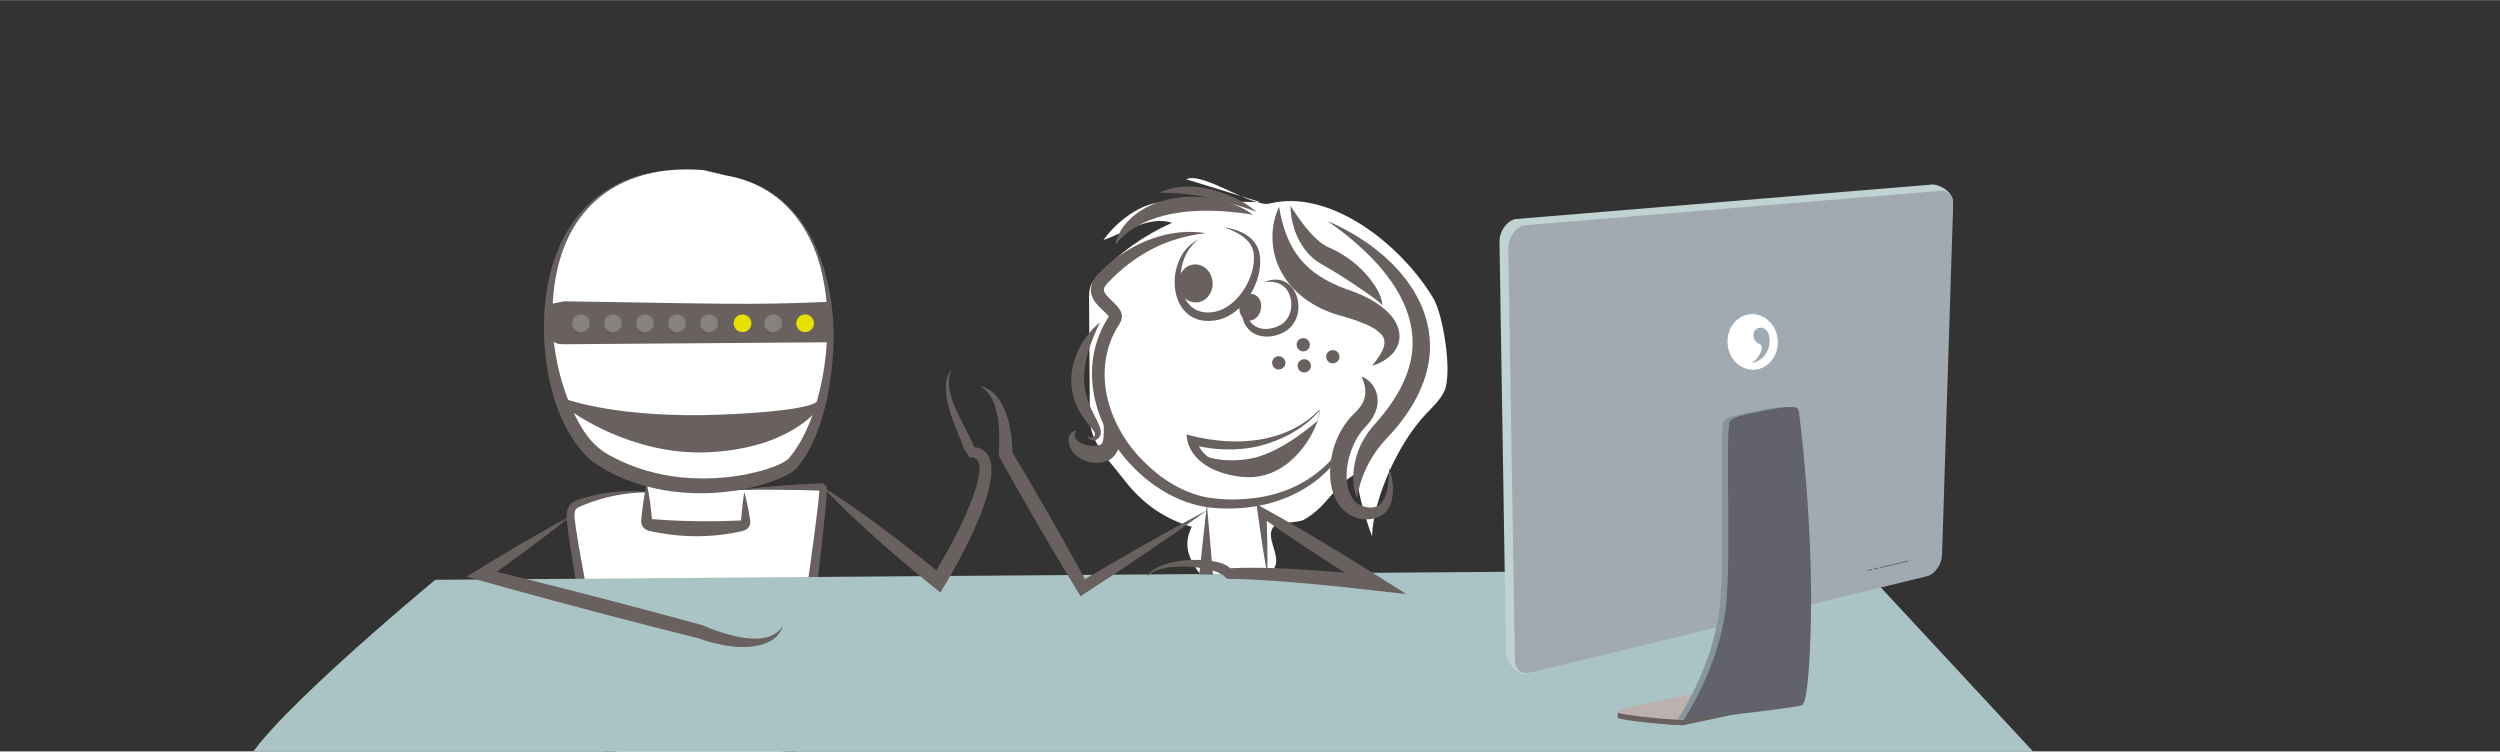 <?xml version="1.0" encoding="UTF-8"?>
<svg id="Calque_1" data-name="Calque 1" xmlns="http://www.w3.org/2000/svg" width="677.3mm" height="203.6mm" viewBox="0 0 1920 577">
  <rect x="0" y="0" width="1920" height="577" fill="#333333" stroke="none"/>
  <defs>
    <style>
      .cls-1 {
        fill: #a0aab0;
      }

      .cls-2 {
        fill: #86959b;
      }

      .cls-3 {
        fill: #61626a;
      }

      .cls-4 {
        fill: #c0d2d1;
      }

      .cls-5 {
        opacity: .2;
      }

      .cls-5, .cls-6, .cls-7 {
        fill: #fff;
      }

      .cls-8 {
        fill: #bcb1ae;
      }

      .cls-6 {
        stroke: #fff;
        stroke-miterlimit: 10;
        stroke-width: .7px;
      }

      .cls-9 {
        fill: #aac3c4;
      }

      .cls-10 {
        fill: #69615f;
      }

      .cls-11 {
        fill: #e8e100;
      }
    </style>
  </defs>
  <path class="cls-7" d="M968.1,155.2c-24.9-.7-49.8-.6-74.7,0-17.5.5-35.8,14.9-46,29.1,17.4-6.2,35.2-18.9,52.8-13.3-21.5,9.5-41,23.4-57,40.6-2.2,2.3-4.3,4.8-5.5,7.8-1.3,3.3-1.3,6.9-1.3,10.5.2,30.5.4,60.9.6,91.4.1,18.5,14.3,31.4,25.5,46.1,15.3,20.1,32.8,31.4,52.8,37.1-6.6,13-3,23.6,5.6,35.4s25.1,17.6,38.9,12.9c8.6-2.9,15.9-9.6,19.5-18,3.9-9.1-7.8-22.8-1.2-30.3,3-3.4,18.7-3.1,22.8-5.2,18.7-10.1,22.7-26.1,41.4-36.1-1.4,10.2,7.7,38.9,11.4,48.5,1.2-29.9,20.5-71.6,41-93.4,5.4-5.7,11.5-11.2,14.7-18.4,6-13.7-.9-58-8.6-70.9-25.3-42.2-79.9-84.2-125.6-72.8-13.7,3.4-51.6-24.8-64.2-18.6"/>
  <g>
    <path class="cls-7" d="M498.1,378c-17.9-1.1-36.1,1.7-52.9,8.2-2.3.9-4.7,2-6,4.1-1.1,1.8-1.1,4.1-1.1,6.2,0,18,33.2,181.4,33.2,199.5,22.1,7.5,91,8.7,131.3,8.9,2.3-28.5,29.3-202.3,29.4-230.8-21.3,0-42.6.7-63.9,2.2"/>
    <path class="cls-10" d="M498.1,378c-16.9,0-33.4,3.2-48.9,9.4-2.8,1.4-7,2.1-7.8,5.4-.5,3.5.2,7.8.7,11.4,1.2,8.3,2.6,16.6,4.1,24.8,6.9,38.5,18,94.2,24.8,132.7,1.7,9.8,3.5,19.6,4.6,29.5.1,1.1.3,3.5.3,4.7,0,0-3.1-4.4-3.1-4.4,4.7,1.3,10.1,2.1,15.4,2.8,37.7,4,76.5,4.1,114.5,5.6,0,0-4.9,4.5-4.9,4.5.7-8.5,2.5-20.6,3.7-29.1,8.4-60.5,19.5-126.6,26.7-187.1.5-4.8,1-9.6,1.1-14.2,0,0,2.8,2.8,2.8,2.8-5.3-.2-10.6-.4-15.9-.5-15.6-.2-32.5-.4-47.9-.2,21.2-2.7,42.5-4.2,63.9-5,0,0,2.8,2.8,2.8,2.8,0,5.1-.4,9.9-.8,14.8-6.2,65.7-17.2,136.5-25,202.2-.6,4.8-1.1,9.6-1.5,14.2l-4.9,4.5c-9.9.1-23.4.4-33.1.3-27.7-.4-55.5-1.1-82.9-5.6-5.6-1-11.1-2-16.8-4.1,0,0-3.1-4.4-3.1-4.4,0-.9-.1-2.8-.3-3.7-1-9.7-2.7-19.3-4.2-28.9-6.3-38.5-16.6-94.5-22.8-133-1.3-8.4-2.7-16.7-3.7-25.2-.5-5.5-1.9-11.4,1.1-16.5,2.5-3.7,6.8-4.6,10.6-5.9,16.3-5.1,33.7-6.8,50.6-4.7h0Z"/>
  </g>
  <path class="cls-9" d="M1431.4,437c-11.7,0-1097.1,8.2-1097.1,8.2,0,0-152.6,126.1-147.3,148.6,68.1,289.3,1377.6-13.3,1377.6-13.3l-133.2-143.5Z"/>
  <g>
    <path class="cls-10" d="M927.6,391.4c-30.6,22.1-62.1,43.2-93.7,63.8,0,0-4,2.6-4,2.6-5-8.2-13-21.3-17.9-29.6-15.1-25.4-29.9-51-44.2-76.9,0,0-.8-1.5-.8-1.5.2-1.6.3-3.2.3-4.9.4-12.8.3-26.4-5.2-38.2-2.1-4.3-5.3-8-9.7-10.1,10.9,1.3,17.4,12.3,20.6,21.8,3.3,9.9,4.6,20.3,4.5,30.7,0,0-.7-2.9-.7-2.9,17.7,29.5,35,59.6,51.6,89.7,0,0,7.1,13,7.1,13,0,0-6.6-1.7-6.6-1.7,32.5-19.1,65.4-38.1,98.7-55.7h0Z"/>
    <path class="cls-10" d="M1047.3,307.7c-11.7,57.5-58.7,87-115.7,82.3-28.1-2.6-53.2-19.8-70.3-41.6-23.7-29.9-31.5-71-10.3-104.5,0,0,.7-1.1.7-1.1,0,0,0,.2,0,.4,0,.2,0,.3,0,.1-.4-.9-1.2-1.7-2.2-2.7-3.8-3.8-8.2-7-10.6-12.6-3-6.8.3-13.6,5.3-18.4,3.5-3.7,7.4-7.1,11.3-10.2,19.7-15.4,45.6-24.5,70.6-20.4-14.6,1.6-28.3,5.5-41.2,12.1-12.5,6.5-23.8,15.2-33.5,25.4-1.9,2.1-4.6,4.7-3.3,7.6,3.8,7.6,18.6,13.5,11.8,24.3-22.5,34.4-9.7,77.4,17.6,105.1,13,13.3,29.4,24.1,47.8,28.1,14,2.6,28.4,2.4,42.4.2,40.7-6.6,68.6-35.1,79.5-74.2h0Z"/>
    <path class="cls-10" d="M971,216.6c24.5-10.8,36,25.5,16,37.9-8.8,5.3-22.2,6-29.1-2.8-6.4-8.1-4.5-20.3,1.8-27.6-1.9,4.3-2.9,8.8-2.6,13.2.8,13,10.9,17.9,22.6,13.9,1.3-.5,2.8-1.1,4-1.9,7-4.2,9.5-13.4,7.3-21.1-2.5-9.4-10.8-13.2-20-11.5h0Z"/>
    <ellipse class="cls-10" cx="960.2" cy="235.9" rx="10.3" ry="8.3" transform="translate(542.3 1132) rotate(-78.8)"/>
    <path class="cls-10" d="M1004.2,337.6c3.2-5.2,6.3-10.6,8.1-16.5.5-1.8,1.1-4,.6-5.8,0,0,.5,0,.5,0-11.7,13.5-28.1,22.4-45.3,26.9-17.5,4.4-36.1,3.6-53.5-.9,0,0,4.1-3.7,4.1-3.7.9,3.8,3,7.2,5.7,10.1,7.4,7.9,18.3,12,28.8,14.3,21,5,41-5.8,51.1-24.4h0ZM1004.2,337.6c-10.1,18.8-30,31.5-51.8,28.4-15.8-1.9-34.2-8.9-39.9-25.3-.6-1.5-1-5.5-1.3-7.1,0,0,4.9,1.2,4.9,1.2,32.8,8.2,72.1,5.6,96.8-19.9,0,0,.3-.3.3-.3v.4c1.4,5.8-6,17.4-9.1,22.6h0Z"/>
    <path class="cls-10" d="M1045.7,289.1c8,3,13,11.5,12.3,20.3-.4,4.6-2.2,8.9-4.5,12.4-2,3.1-4.8,5.7-7.1,8.5-10.5,12.7-17,37.4-7.9,52.2,3,4.7,8.6,7.1,14,7.2,4.3.2,7.8-1.9,9.9-5.6,4.1-7.5,4.5-16.5,4.4-25,1.2,3.4,2,7,2.5,10.6,1.4,9.6,0,22-9.7,26.9-6.1,2.9-13,2.7-19.2.5-12.6-4.6-18.3-18.7-18.8-31.1-.7-15.9,4.2-31.9,14.4-44.2,2.2-2.7,4.9-4.9,7-7.5,6.8-7.4,7-15.8,2.7-25.1h0Z"/>
    <path class="cls-10" d="M847,311.7c10.5,9.3,20.1,32,4.9,41.5-11.3,5.7-28.3,0-31.1-13-.9-4.1,1.2-9.1,5.8-9.5-1,1.5-1.4,3-1.2,4.2.8,3.5,4.4,5.4,7.6,6.5,3.8,1.3,7.6,1.3,11.4.3.2-.1.5-.1.7-.2,0,0,.2-.1.3-.1,4.4-2.9,1.2-23.5,1.7-29.7h0Z"/>
    <path class="cls-10" d="M921.1,183.6c-21.7,13.2-19.9,62.4,12.2,55.7,17.5-3.7,31.5-27.1,29.6-44.4-.8-7.2-6.2-12.6-12.5-15.9-3.2-1.8-6.7-3.2-10.2-4.6,11.3,1.8,24.3,7.1,27,19.7,4.3,21.3-13.1,50.1-35.6,52.1-36.2,4-38.3-50.6-10.4-62.6h0Z"/>
    <path class="cls-10" d="M920.5,232c-7.2,1.3-14-4-15.3-12-1.3-7.9,3.5-15.5,10.6-16.8,7.2-1.3,14,4,15.3,12,1.3,7.9-3.5,15.5-10.6,16.8Z"/>
    <path class="cls-10" d="M921.9,348.5s12.3,7.7,37.1,3.9c24.8-3.8,52.9-29.4,52.9-29.4,0,0-11.6,40-52.3,42.6-25.7,1.7-37.7-17-37.7-17Z"/>
    <path class="cls-10" d="M982.1,283.7c2.6,0,5.2-2.3,5.1-5.1s-2.2-5.1-5.1-5.1-5.2,2.3-5.1,5.1,2.2,5.1,5.1,5.1h0Z"/>
    <path class="cls-10" d="M1000.9,269.8c2.6,0,5.2-2.3,5.1-5.1s-2.2-5.1-5.1-5.1-5.2,2.3-5.1,5.1,2.2,5.1,5.1,5.1h0Z"/>
    <path class="cls-10" d="M1001.7,286c2.6,0,5.2-2.3,5.1-5.1s-2.2-5.1-5.1-5.1-5.2,2.3-5.1,5.1,2.2,5.1,5.1,5.1h0Z"/>
    <path class="cls-10" d="M1023.6,279c2.6,0,5.2-2.3,5.1-5.1s-2.2-5.1-5.1-5.1-5.2,2.3-5.1,5.1,2.2,5.1,5.1,5.1h0Z"/>
    <path class="cls-10" d="M982.3,158.7c5.7,33.7,20.1,52,52.6,63.6,11.4,3.9,22.4,8.9,31.2,17.6,11.6,11.4,12.3,26.7-1.9,36.1-3.3,2.2-6.8,3.8-10.4,4.9,4.6-6.2,13.3-16.1,7.6-23.6-5.6-6.4-14.5-9.3-23-12.3-3.1-1-6.6-2-9.8-2.9-19.5-5.4-38.2-18.3-46.5-37.3-6.6-14.7-6.4-31.8.2-46.1h0Z"/>
    <path class="cls-10" d="M991,157.9c4.9,7.4,9.8,14.7,15.6,21.1,4.1,4.4,8.2,8.2,13.4,10.7,10.7,4.6,20.5,11.3,28.3,19.9,5.5,6.1,13.1,16.2,13.3,24.7-3.1-3.3-6.8-5.7-10.4-8.3-12.3-8.6-24.9-16.9-37.8-24.1-14.5-9-22.1-27.2-22.3-43.8h0Z"/>
    <path class="cls-10" d="M1019.6,169.7c39.5,16.8,79.8,51.9,78.6,98.4-.6,23-12.4,44.6-27,61.6-3.3,4-7.1,7.6-10.4,11.6-9.8,11.7-15.9,25.8-18.8,40.9-4.1-10.7-3.2-22.6.2-33.4,2.7-8.3,7.3-16,13.1-22.5,1.5-1.8,3.6-4,5-5.8,9.6-11.4,17.7-24.4,21.9-38.7,13.6-47.1-27-87.3-62.5-112h0Z"/>
    <path class="cls-10" d="M962.2,164.8c-30.5-4.9-69.4-6-95.3,13-3.7,2.8-7.3,6.1-10.3,10.2.7-5.1,3.2-9.9,6.2-14.1,21.5-28.4,72-29.1,99.4-9.1h0Z"/>
    <path class="cls-10" d="M844.8,247.4c-7.2,15.1-13.4,31.3-12,47.8.7,9.9,5.4,19.4,10.1,28.5,1.4,3.1,3.9,8,1.6,11.7-1.3,1.9-3.6,3.2-5.8,2.6-1.8-.5-3.1-2.1-3.9-3.6.9.6,1.9,1.2,2.8,1.4,1.5.4,2.4,0,3-1.1.6-1,.5-1.6,0-2.7-1.8-3.2-5.1-6.6-7.4-9.8-2.7-3.6-5.2-7.7-7-12.1-9.2-22,.8-48.3,18.6-62.6h0Z"/>
    <path class="cls-10" d="M890.6,147.9c15.1-7.3,33.2-5.4,48.5.3,7.7,2.8,15.3,6.2,21.9,11.2,1.3,1,2.6,2.1,3.7,3.3-3-1.4-6-2.4-9-3.4-9-2.9-18.3-5.4-27.5-7.5-12.4-2.7-24.7-3.8-37.5-3.9h0Z"/>
    <path class="cls-10" d="M879.7,444.2c5.7-10.2,20-12.9,30.8-14,8-.8,35-.8,36,10,0,0-4.2-3.8-4.2-3.8,28.8-1.4,57.5.7,86.1,3,9.5.8,19,1.7,28.5,2.8,0,0-3.6,10.4-3.6,10.4s-10.9-6.8-10.9-6.8c-25.3-15.9-50.4-32.4-74.9-49.5,0,0,5.2-3.2,5.2-3.2.2,6,.5,18,.6,24,.1,8,.2,16,0,24.1-2.8-15.3-5.3-32.1-7.4-47.5,0,0-.9-6.6-.9-6.6,28.2,15.5,56.1,32.1,83.4,49.1,7,4.4,24.5,15.4,31.7,20,0,0-24.5-2.8-24.5-2.8-28.2-3.2-56.6-6.1-84.9-7.9-9.1-.6-19-1-28.2-1,0,0-4.2-3.8-4.2-3.8,0,.4.2.7.3.8,0,.1,0,0,0,0-3.1-2.6-7.7-3.5-11.7-4.5-5.3-1.1-10.9-1.8-16.4-2-10.4,0-23.8.6-30.9,9.1h0Z"/>
    <path class="cls-10" d="M438.1,396.5c-15.8,12.8-32.3,25-48.7,36.9-5.5,4-11,7.9-16.6,11.8l-1.4-8.6c41.7,10.1,84.2,21,125.6,32,14.1,3.8,28.1,7.6,42.2,11.4,2.5,1.1,5.3,2.2,7.9,3.2,12.8,4.5,26.7,8.9,40.4,6.5,5.4-1.1,10.5-4.1,13.6-8.7-1.8,5.8-6.7,10.4-12.4,12.7-16.3,6.5-37.4,1.8-53.4-3.9-44.9-11-98.2-25.2-145.6-38.2-6.6-1.9-24.9-7-31.4-8.8,8.7-5.2,18-11.1,26.6-16.2,17.4-10.4,35.2-20.7,53.1-30.2h0Z"/>
    <path class="cls-10" d="M731.2,283.3c-7.6,13.8,4.3,34,10.6,46.6,2,3.9,4.1,7.6,5.7,11.7.8,2.4,1.7,4.3.5,7.2,0,0-3.7-5.8-3.7-5.8,28.8-.4,14,39.1,7.8,54.4-8.3,20.1-18.5,39-29.9,57.6-16.5-13.3-33-26.9-48.8-41.1-14.3-12.8-28.3-25.8-41.4-39.8,8.3,5,16.1,10.4,24,15.8,23.5,16.4,46.2,34,68.2,52.3,0,0-8.4,1.4-8.4,1.4,4.9-8,9.6-16.4,14.1-24.7,4.5-8.4,8.8-16.9,12.5-25.5,4.5-10.7,9-21.3,9.8-32.6.2-5.9-1.3-10-7.8-9.8,0,0-3.7-5.8-3.7-5.8-.4,1-.1,1.2-.2.5-1-4.4-3.1-8.7-4.8-13-2.1-5.2-4.3-10.6-5.9-16.1-3.1-10.5-6.3-24,1.3-33.3h0Z"/>
  </g>
  <g>
    <g>
      <path class="cls-4" d="M1163.3,168.2l318.7-26.4c6.3-1.5,18.1,5.4,17.9,13.1l-15.2,266.2c-.2,7.6-5.5,15.1-11.8,16.6l-300.7,79.8c-6.3,1.5-15.8-9-15.6-16.7l-5-315.9c.2-7.6,5.5-15.1,11.8-16.6Z"/>
      <path class="cls-1" d="M1170.2,173l318.7-26.4c6.3-1.5,11.3,3.4,11.1,11.1l-8.5,268.2c-.2,7.6-5.5,15.1-11.8,16.6l-305.2,74.2c-6.3,1.5-11.3-3.4-11.1-11.1l-5-315.9c.2-7.6,5.5-15.1,11.8-16.6Z"/>
      <polygon class="cls-10" points="1443.6 436.3 1465.7 431 1465.8 430.3 1443.6 435.6 1443.6 436.3"/>
      <polygon class="cls-10" points="1439 437.4 1442.3 436.6 1442.4 435.8 1439.1 436.6 1439 437.4"/>
      <polygon class="cls-10" points="1434.5 438.5 1437.8 437.7 1437.8 436.9 1434.5 437.7 1434.5 438.5"/>
      <path class="cls-10" d="M1467.6,430.1c0,.2.1.4.3.3s.3-.3.3-.5-.1-.4-.3-.3-.3.3-.3.5Z"/>
    </g>
    <path class="cls-10" d="M1278.4,540c-1.3,3.1,2.6,17.5,6.2,16.6,9.1-2.2,31.3-8.3,45.6-11.7,15.2-3.7,36.4-7,45.6-10.5,2.7-1.1,6.1-16.3,6.2-18.4.1-4.7-24.1,5.2-51.3,11.7-27.2,6.5-50.3,7.8-52.2,12.3Z"/>
    <path class="cls-10" d="M1242.4,551c-.2,2.2,47.2,6.5,50.8,5.8,9.2-1.8,31.6-6.9,46.1-9.7,15.4-3,36.7-5.4,46-8.5,2.8-.9-18.8-7.2-18.7-9.3.3-4.7-90.8,7.7-117.7,15.2-8.2,2.3-6.2,1.9-6.5,6.6Z"/>
    <path class="cls-8" d="M1242.4,546.9c-.2,2.2,47.2,6.5,50.8,5.8,9.2-1.8,31.6-6.9,46.1-9.7,15.4-3,36.7-5.4,46-8.5,2.8-.9-18.8-7.2-18.7-9.3.3-4.7,1.3-4.6-26.1.7-27.4,5.3-97.7,16.4-98.1,21.1Z"/>
    <path class="cls-2" d="M1320.6,466.7c4.2-36.1,0-120.7,2.5-139.5,0-1,0-1.8,0-2.2.3-4.7,13.3-7,27.4-9.8,14.2-2.7,26.3-4.6,26,.2,0,0,0,.2,0,.3h.2s11.8,88,9,171.3c-1.8,54.4-4.5,45.7-4.9,47.7-.4,2.1-92.6,18.2-92.6,18.2,0,0,27.1-40,32.5-86.2Z"/>
    <path class="cls-3" d="M1325.4,466.7c4.2-36.1,0-120.7,2.5-139.5,0-1,0-1.8,0-2.2.3-4.7,13.3-7,27.4-9.8,14.2-2.7,26.3-4.6,26,.2,0,0,0,.2,0,.3h.2s11.8,88,9,171.3c-1.8,54.4-5.6,52.1-6.1,54.2-.4,2.1-91.5,11.8-91.5,11.8,0,0,27.1-40,32.5-86.2Z"/>
    <path class="cls-6" d="M1349.5,283.2c10.3-1.9,17.1-12.8,15.2-24.2-1.9-11.4-11.8-19.1-22.1-17.2,0,0,0,0,0,0-10.3,1.9-17.1,12.8-15.2,24.2,1.9,11.5,11.8,19.2,22.1,17.2M1343.4,279.5c2.8-1.5,5.2-3.7,7-6.4,3-4.2,2.5-7.8,1.2-8.5-1.1-.4-2.2-1-3.1-1.8-2.6-2.4-3-6.7-.8-9.6,2.5-2.7,6.5-2.7,9.1,0,2.4,2.5,2.8,6.9,2.6,9.5-.4,6.9-4.5,15.2-16,16.8"/>
  </g>
  <g>
    <path class="cls-7" d="M496.8,371.5c0,9.1,0,18.2,0,27.3,0,1.1,0,2.3.7,3.1.7.9,2,1.1,3.1,1.3,22.5,3.5,45.5,3.7,68.1.7,1.3-.2,2.7-.4,3.5-1.5.6-.9.6-2.1.6-3.1-.3-7.1-.7-14.3-1-21.4"/>
    <path class="cls-10" d="M496.8,371.5c2,9.2,3.1,18.3,4,27.6,0,.2.2.9.2.6,0-.1,0-.3-.2-.6-.1-.3-.6-.5-.3-.5,0,0,7.5.5,7.5.5,20,1.4,40,1.5,60,.6,0,0,1.2,0,1.2,0,.2,0,0,.2-.2.5-.1.4,0,.4.1,0,.2-1,.3-4.7.5-5.9.5-5.5,1.1-11,2-16.5,1.9,6.7,3.2,13.5,4.3,20.3.6,2.7.5,6.1-2.3,8.1-2.7,1.9-5.7,1.9-8.7,2.7-19.2,3.7-39.1,3.8-58.3.3-2-.3-4.2-.8-6.2-1.2-.8-.2-1.6-.3-2.5-.6-2.2-.6-4.5-2.5-5.1-4.8-.5-1.6-.4-3-.2-4.5.9-8.9,2-17.8,4-26.6h0Z"/>
  </g>
  <g>
    <path class="cls-7" d="M540.2,130.5c-156.8-11.5-131.5,189.3-78.5,221.8,62,37.9,137.2,14.2,147,3.4,37.4-41.3,55.1-202-50.8-221l-17.7-4.2Z"/>
    <path class="cls-10" d="M540.2,130.5c-50.1-4-93.2,15.7-109.3,65.8-13.1,41.7-6.5,94.6,15.8,132,5.8,9.5,13,17.2,22.8,22,16.4,8.9,34.6,14.2,53.2,16.2,22.3,2.2,45.4.3,66.8-6.5,5.5-1.9,11.3-3.9,15.8-7.5,26.6-30.5,34.9-94.4,27.8-133.5-6.8-42.2-31.8-77.1-75.9-84.4-3.7-.9-13.3-3.1-17-4h0ZM540.2,130.5c6.6,1.5,16.2,3.9,22.7,5.2,27.6,6.1,49.3,24.2,61.7,49.5,18.8,39.1,19,85.2,9.2,126.9-4.3,16.5-10.1,33-21.2,46.5-8.5,9.3-30.8,14.9-43.1,17.3-39.4,7.1-83.1,1.4-116-22.7-37.6-34-44.2-113.1-26.2-158.2,18.7-49.7,62.2-68.6,113-64.5h0Z"/>
  </g>
  <path class="cls-10" d="M433.4,231.3c120.4,1.8,140.9,3.1,203.6.4,1.7,9.4,2.6,18.8,2.7,28.2,0,.8,0,1.6-1,2.2-1.1.7-2.8.7-4.4.7-66.7.5-133.4,1-200.1,1.5-2.7,0-5.6,0-7.6-1.1-1.8-1-2.1-2.5-2.3-3.8-1.3-8.7-1.7-17.4-1.1-26.1"/>
  <circle class="cls-5" cx="520" cy="248.2" r="6.8"/>
  <path class="cls-10" d="M438.2,315.4s45.9,34.2,104.6,31.9c63.8-2.6,85.4-33.2,85.4-33.2v-7.7s6.8,8.5-73.1,11.9c-79.9,3.4-120.7-11.9-120.7-11.9"/>
  <circle class="cls-5" cx="495.4" cy="248.2" r="6.8"/>
  <circle class="cls-5" cx="470.8" cy="248.2" r="6.8"/>
  <circle class="cls-5" cx="446.2" cy="248.2" r="6.8"/>
  <circle class="cls-11" cx="618.3" cy="248.2" r="6.8"/>
  <circle class="cls-5" cx="593.8" cy="248.2" r="6.8"/>
  <circle class="cls-11" cx="570.3" cy="248.2" r="6.8"/>
  <circle class="cls-5" cx="544.6" cy="248.2" r="6.8"/>
  <polygon class="cls-10" points="926.9 387.4 931.6 441.3 921 441.1 926.9 387.4 926.9 387.4"/>
</svg>